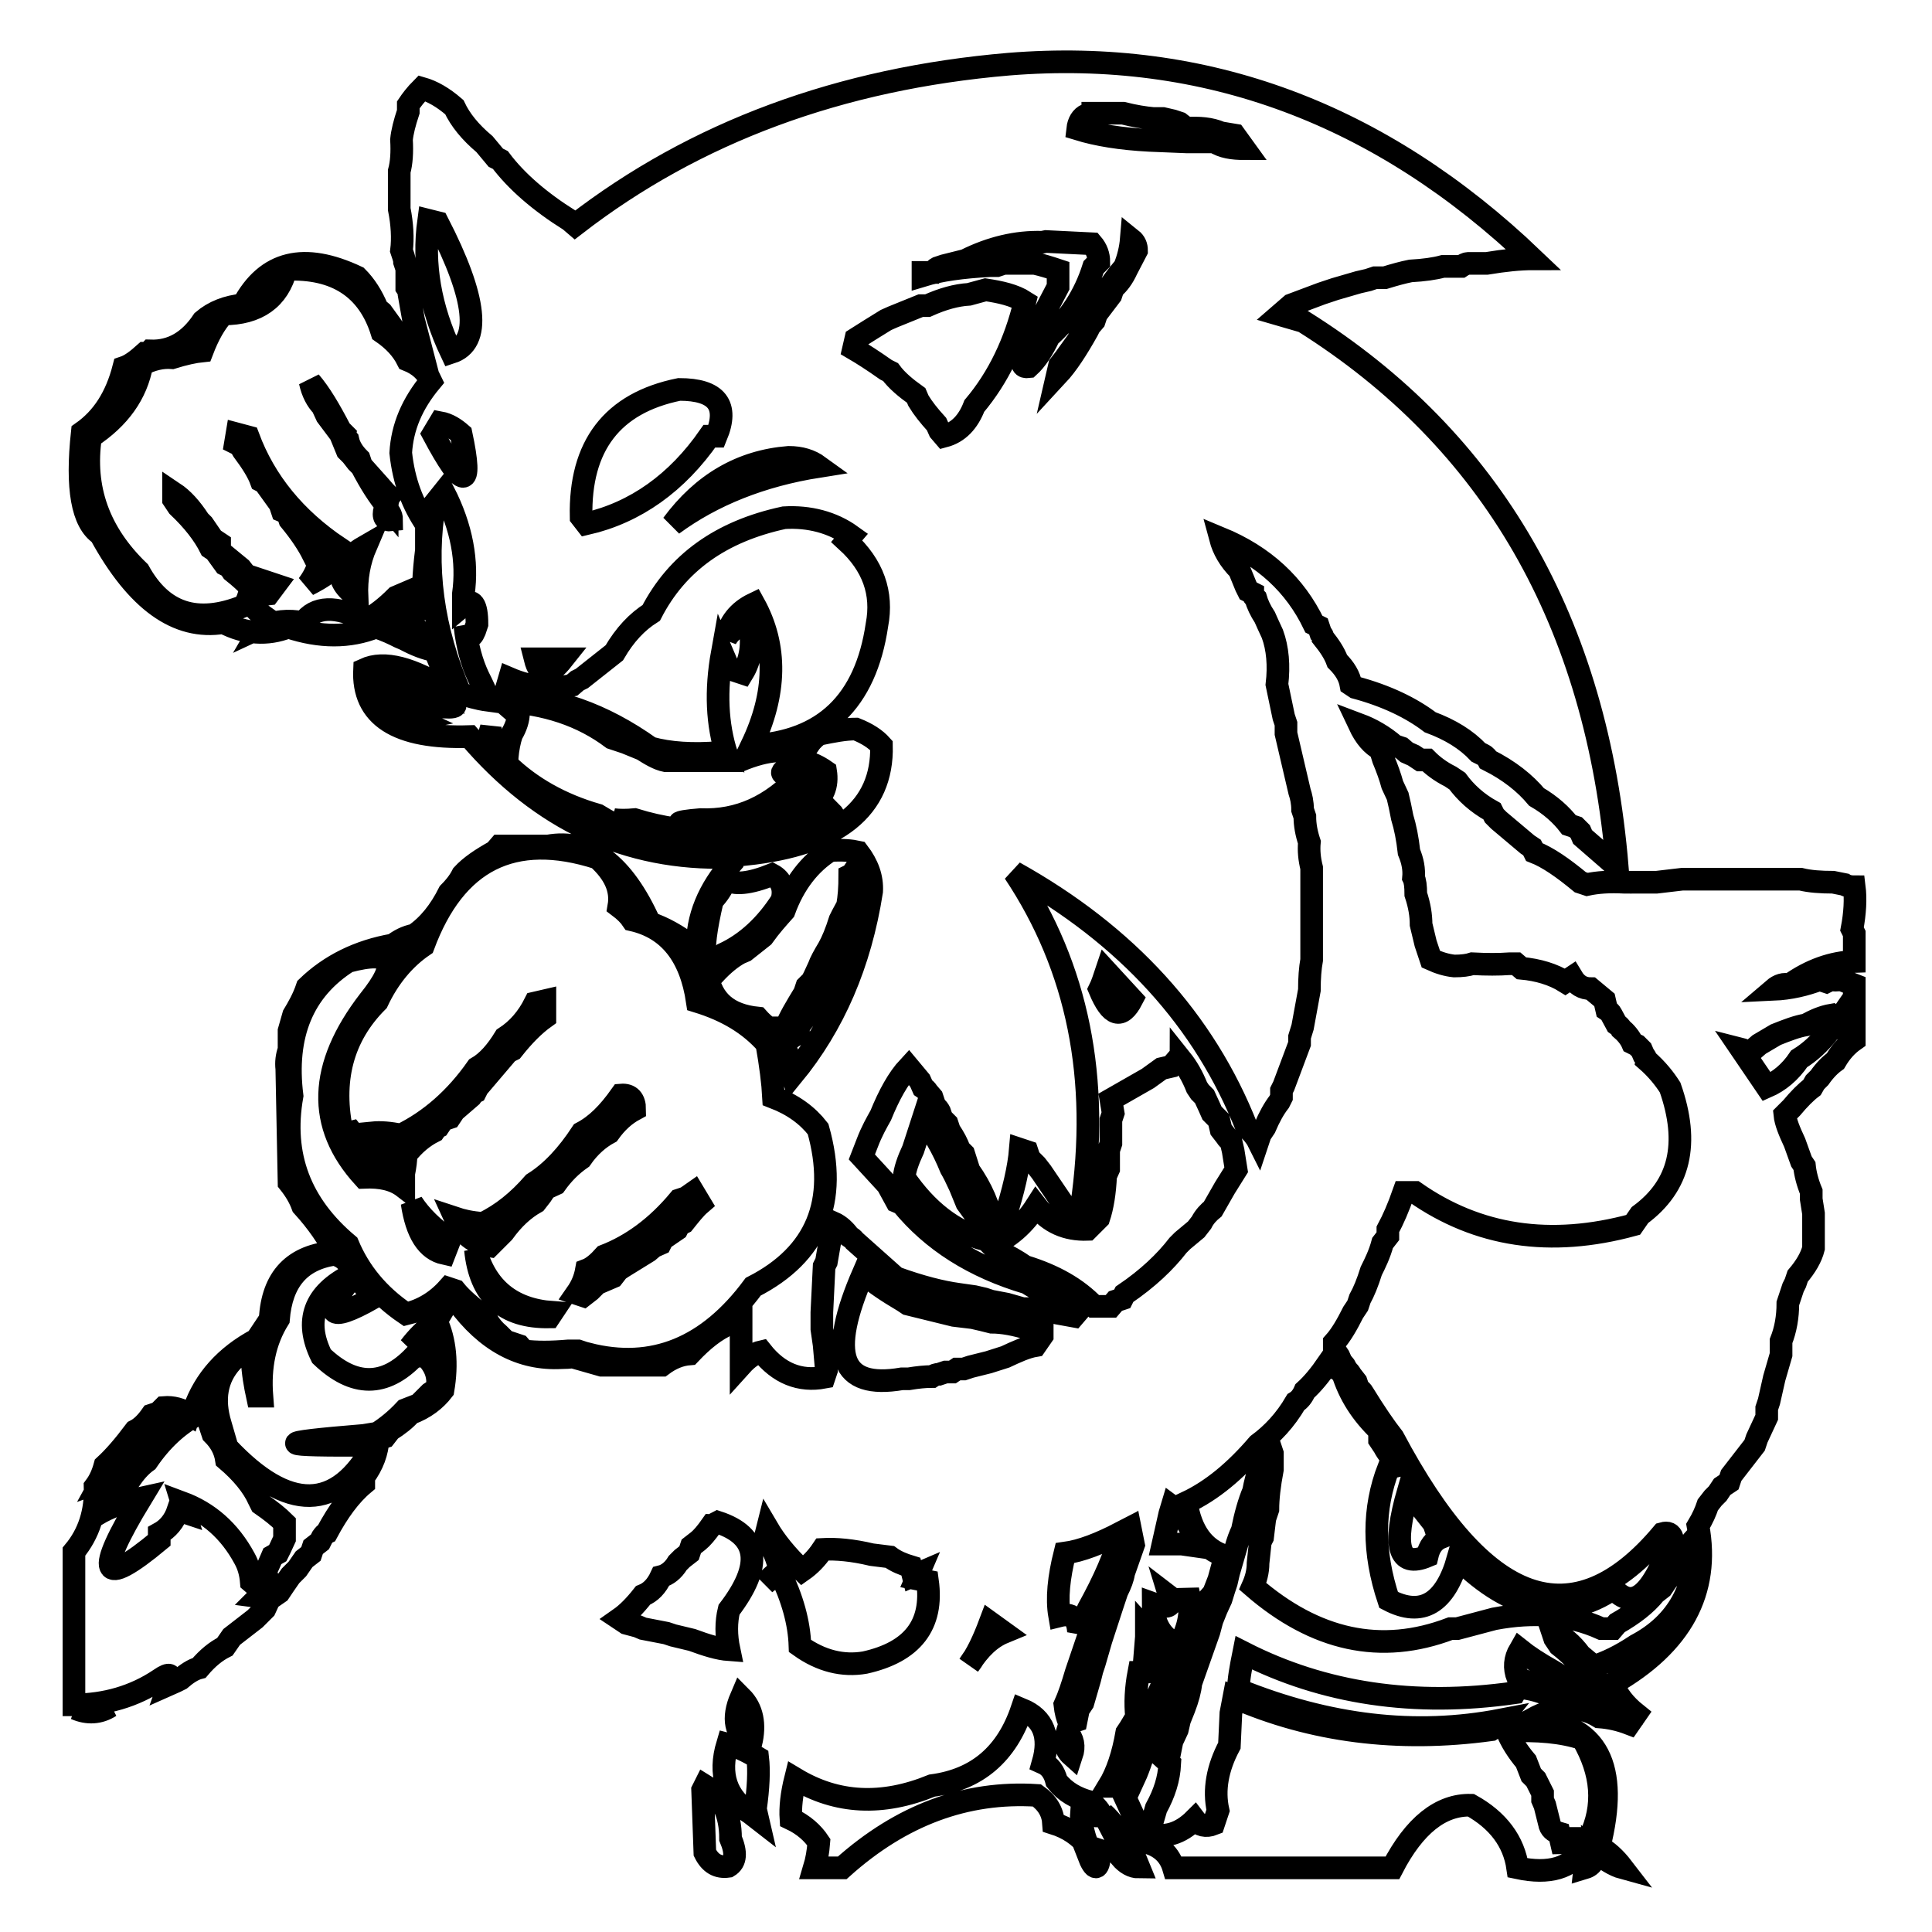 <?xml version="1.0" encoding="utf-8"?>
<!-- Svg Vector Icons : http://www.onlinewebfonts.com/icon -->
<!DOCTYPE svg PUBLIC "-//W3C//DTD SVG 1.1//EN" "http://www.w3.org/Graphics/SVG/1.1/DTD/svg11.dtd">
<svg version="1.1" xmlns="http://www.w3.org/2000/svg" xmlns:xlink="http://www.w3.org/1999/xlink" x="0px" y="0px" viewBox="0 0 256 256" enable-background="new 0 0 256 256" xml:space="preserve">
<g><g><path stroke-width="3" fill-opacity="0" stroke="#000000"  d="M76.2,29.8l-0.7-0.6c-4-2.5-7.1-5.2-9.2-8l-0.6-0.3l-1.5-1.8c-1.9-1.6-3.2-3.2-4-4.9c-1.5-1.3-2.9-2.1-4.3-2.5c-0.8,0.8-1.4,1.6-1.8,2.2v0.9c-0.5,1.5-0.8,2.7-0.9,3.7c0.1,1.7,0,3.1-0.3,4.2v5c0.4,2,0.5,3.9,0.3,5.5c0.2,0.6,0.4,1.1,0.4,1.5l0.3,0.9v2.5c0.2,0.3,0.3,0.6,0.3,0.9l0.6,3.4l1.3,5l-0.9-0.3l-0.7-1.3l-0.9-0.3L52.8,45l-0.3-0.9l-0.6-0.9l-1.3-1.8L50,40.9c-0.7-1.7-1.6-3.1-2.7-4.2c-7-3.3-12-2.1-15.1,3.7c-2.1,0.2-3.9,0.9-5.3,2.1c-1.8,2.7-4.1,4.1-7,4c-0.2,0.2-0.5,0.3-0.7,0.3c-1,0.9-1.9,1.6-2.8,1.9c-1,3.9-2.8,6.7-5.5,8.6c-0.8,7.4,0,11.9,2.4,13.5c4.8,8.8,10.2,12.7,16.3,11.7c2.9,1.5,5.8,1.7,8.6,0.6c4.2,1.4,8.1,1.4,11.6,0c1.3,0.4,2.3,0.9,3.1,1.3l0.7,0.3c1.5,0.8,2.8,1.3,4,1.5c0.9,2,1.5,3.8,1.8,5.3c-4.8-3-8.5-4-11.1-2.8c-0.3,6.2,4.3,9.2,13.9,8.9c9.5,11.1,20.9,16.4,34.4,16c0.2,0.2,0.4,0.5,0.4,0.7c-3.1,3.5-4.7,7.3-4.6,11.4l-0.7-0.3c-2-1.5-3.8-2.5-5.6-3.1c-3.5-7.8-8-11.2-13.5-10.2h-6.4l-0.6,0.7c-1.8,1-3.3,2-4.3,3.1c-0.5,1-1.2,1.8-1.8,2.4c-1.2,2.4-2.7,4.3-4.6,5.6c-1.1,0.2-2,0.7-2.8,1.3c-4.6,0.8-8.4,2.7-11.4,5.6c-0.5,1.5-1.2,2.7-1.8,3.7l-0.6,2.1v2.5c-0.3,0.8-0.4,1.7-0.3,2.5l0.3,15.1c0.8,1,1.4,2,1.8,3.1c2,2.2,3.4,4.3,4.3,6.1c-5.5,0.4-8.3,3.4-8.6,8.9l-1.8,2.7c-4.1,2.2-6.9,5.3-8.3,9.3c-0.3,0.1-0.5,0.3-0.6,0.6c-1.1-0.7-2.2-1-3.4-0.9l-0.7,0.7l-0.9,0.3c-0.7,1-1.4,1.7-2.2,2.1c-1.5,2-2.8,3.5-4,4.6c-0.3,1.1-0.7,2-1.3,2.8c0.1,3.3-0.8,6.2-2.8,8.6v20.3c4.1,0,8-1.1,11.4-3.4c1.3-0.9,1.7-0.7,1.2,0.7l0.9-0.4l0.6-0.3c0.8-0.7,1.7-1.3,2.5-1.5c1.1-1.3,2.2-2.2,3.4-2.8l0.9-1.3l3.1-2.4l1.3-1.3l0.6-1.3l1.3-0.9l0.6-0.9l0.9-1.3l0.9-0.9l0.9-1.3l0.9-0.7l0.3-0.9l0.9-0.7l0.3-0.6c0.2-0.3,0.4-0.5,0.6-0.6c1.5-2.8,3.1-5,4.9-6.5v-0.9c1.2-1.6,1.8-3.3,1.9-5l0.9-0.3l0.7-0.9c1.1-0.7,2-1.4,2.7-2.2c1.9-0.7,3.3-1.8,4.3-3.1c0.6-3.5,0.3-6.6-0.9-9.2c0.7-1,1.2-1.9,1.5-2.8l1.3,0.3c3.8,5.2,8.4,7.7,13.8,7.4c1.1,0,2.1-0.1,3.1-0.6l-0.9-0.3h-1.3c-2.3,0.2-4.2,0.2-5.9,0l-0.6-0.7l-1.8-0.6l-0.9-0.9c-0.6-0.5-1.2-1.2-1.5-1.8c-0.3-0.2-0.5-0.4-0.6-0.6c-1.6-1.3-2.9-2.4-3.7-3.4l-0.9-0.3c-1.6,1.8-3.5,2.9-5.6,3.4c-3.7-2.5-6.2-5.6-7.7-9.2c-6.3-5.3-8.8-11.8-7.4-19.7c-1-8,1.4-14,7.4-17.8c6-1.6,6.9,0.1,2.8,5.2c-6.7,8.7-7,16.5-0.7,23.4c2.3-0.1,4,0.3,5.3,1.3v-1.8c0.2-1,0.3-1.8,0.3-2.5c1.1-1.4,2.3-2.4,3.7-3.1c0.2-0.3,0.4-0.5,0.6-0.6l0.6-0.9l0.9-0.3l0.6-0.9l2.2-1.9c0.2-0.3,0.4-0.5,0.6-0.6l0.3-0.6l4-4.7l0.6-0.3c1.5-1.9,2.9-3.3,4.3-4.3v-2.2l-1.3,0.3c-1,2-2.3,3.5-4,4.6c-1.1,1.8-2.3,3.2-3.7,4c-2.8,4-6.2,7-10.1,8.9c-1.4-0.3-2.7-0.4-3.7-0.3c0.8,1.1,2,1.6,3.4,1.5l-0.3,1.5c-2.6-0.3-4.5-1.3-5.9-3.1l-1.2,0.3c-1.6-7.1,0-13,4.6-17.6c1.5-3.2,3.6-5.7,6.1-7.4c4.2-11.3,11.9-15.2,23.1-11.6c2.2,2,3.2,4.1,2.8,6.4c0.8,0.6,1.4,1.2,1.8,1.8c4.8,1.1,7.7,4.7,8.6,10.8c3.9,1.2,6.9,3,9.2,5.6c0.5,2.8,0.8,5.2,0.9,7.1c2.6,1,4.5,2.4,5.9,4.2c2.7,9.6-0.2,16.6-8.6,20.9c-6,8.1-13.3,11.1-21.9,8.9l-0.3,0.9l2.1,0.6h8c1.2-0.9,2.4-1.4,3.7-1.5c1.7-1.8,3.4-3.2,5.3-4l1.5-1.2v6.7c0.9-1,1.8-1.6,2.7-1.8c2.3,2.9,5.1,4,8.3,3.4l0.3-0.9l-0.3-3.4l-0.3-2.1v-2.2l0.3-6.1l0.3-0.6l0.9-5.2c0.9,0.4,1.6,1.1,2.1,1.8c0.3,0.2,0.6,0.4,0.7,0.6l5.5,4.9c3.3,1.2,6.1,1.9,8.3,2.2l2.1,0.3l1.3,0.3l0.9,0.3l2.1,0.4l2.1,0.6h2.2l2.4,0.6l2.2,0.4l0.6-0.7l-0.9-0.6c-0.3-0.2-0.6-0.4-0.7-0.7l-0.6-0.3c-1.9-0.6-3.4-1.3-4.6-2.1c-7.1-2.1-12.6-5.6-16.6-10.5l-0.7-0.3l-1.2-2.2l-3.4-3.7l0.7-1.8c0.6-1.6,1.3-2.8,1.8-3.7c1.1-2.7,2.3-4.9,3.7-6.4l1.5,1.8l0.4,0.9c0.3,0.2,0.5,0.4,0.6,0.6l0.6,0.7l0.4,1.2c0.3,0.2,0.5,0.5,0.6,0.7l0.3,0.9l0.7,0.7l0.3,0.9c0.6,0.9,1.1,1.8,1.3,2.5l0.6,0.6l0.7,2.2c1.7,2.4,2.7,4.8,3.1,7.1h1.2l0.4-0.7c1.2-3.7,1.9-6.8,2.1-9.2l0.9,0.3l0.3,0.9l0.9,0.9l0.7,0.9l4,5.9l1.3-1.3c2.5-17-0.5-31.7-8.9-44.3c14.9,8.3,25.2,19.6,30.8,33.8c0.6,0.5,1.2,1.2,1.5,1.8l0.3-0.9l0.6-0.9c0.6-1.4,1.2-2.5,1.9-3.4l0.3-0.6v-0.9l0.3-0.6l2.1-5.6v-0.9l0.4-1.3l0.9-4.9c0-1.6,0.1-2.9,0.3-4V115c-0.3-1.2-0.4-2.3-0.3-3.4c-0.4-1.2-0.6-2.3-0.6-3.4l-0.3-0.9c0-1-0.2-1.8-0.4-2.4l-1.8-7.7v-1.3l-0.3-0.9l-0.9-4.3c0.3-2.5,0.1-4.8-0.6-6.7l-0.6-1.3l-0.4-0.9c-0.6-0.9-1-1.8-1.2-2.5c-0.2-0.2-0.4-0.4-0.4-0.7l-0.6-0.3l-0.3-0.6l-0.9-2.2c-1.3-1.3-2.1-2.7-2.5-4.2c5.8,2.4,9.9,6.2,12.4,11.4l0.6,0.3l0.3,0.9c0.2,0.2,0.3,0.4,0.3,0.6c0.8,1,1.5,2,1.9,3.1c1,1,1.6,2,1.8,3.1l0.6,0.4c4.1,1.1,7.4,2.7,9.9,4.6c2.7,1,4.8,2.3,6.4,4l0.6,0.3c0.4,0.2,0.6,0.5,0.7,0.7c2.8,1.4,4.9,3.1,6.4,4.9c1.9,1.1,3.3,2.4,4.3,3.7l0.9,0.3l0.6,0.6l0.3,0.7l4.6,4c-2.7-32.5-16.6-56.6-41.6-72.3l-3.1-0.9l1.5-1.3l4-1.5l0.9-0.3l0.9-0.3l3.1-0.9l1.3-0.3l0.9-0.3h1.3c1.3-0.4,2.4-0.7,3.4-0.9c1.8-0.1,3.2-0.3,4.3-0.6h2.4c0.3-0.2,0.7-0.4,0.9-0.4h2.5c2.4-0.4,4.4-0.6,6.1-0.6C182.9,15,159.7,6.4,133.7,8.5C111.3,10.4,92.1,17.5,76.2,29.8L76.2,29.8z M144.8,15h4c1.6,0.4,2.9,0.6,4,0.7h1.3l1.3,0.3l0.9,0.3l0.9,0.7c1.7-0.1,3.2,0,4.6,0.6l1.8,0.3l1.3,1.8c-1.6,0-2.9-0.2-4-0.9h-3.7l-4.9-0.2c-3.8-0.2-6.9-0.7-9.5-1.5c0.1-0.9,0.5-1.6,1.2-1.9H144.8L144.8,15z M58,29.5c5.2,10.1,5.8,15.9,1.8,17.2C57,40.8,56,35,56.8,29.2L58,29.5z M150.6,33.2l-1.3,2.5c-0.5,1.1-1.1,1.9-1.8,2.5l-0.3,0.9l-1.9,2.5l-0.3,0.9l-0.6,0.7l-0.3,0.6c-1.4,2.5-2.7,4.5-4,5.9l0.3-1.3l0.7-0.9l1.8-2.5l0.3-0.9c0.7-1,1.3-1.9,1.5-2.5l0.6-0.7c1.2-2.3,2.5-4.1,3.7-5.5c0.5-1.2,0.8-2.5,0.9-3.7C150.4,32.1,150.6,32.6,150.6,33.2L150.6,33.2z M138.6,32l6.1,0.3c0.6,0.7,0.9,1.5,0.9,2.4l-0.7,0.7c-1.2,3.8-3.2,6.8-5.9,9.2c-0.8,1.7-1.7,3.1-2.7,4c-0.8,0.1-1-0.3-0.7-1.3l0.3-1.3c0.7-0.8,1.3-1.7,1.5-2.5l0.4-0.9l2.4-4.6v-2.2c-1.2-0.4-2.2-0.7-3.1-0.9H133l-0.9,0.3h-0.9c-3.7,0.2-6.6,0.6-8.9,1.3v-0.4h1.3c0.2-0.3,0.4-0.5,0.6-0.6l0.9-0.3l2.8-0.7c3.4-1.7,6.8-2.5,10.2-2.4L138.6,32z M50.6,44c1.6,1.1,2.7,2.3,3.4,3.7c1.5,0.6,2.5,1.5,3.1,2.8c-2.5,3-3.8,6.1-4,9.5c0.4,3.8,1.6,6.9,3.4,9.5v3.4c-0.4,3.2-0.5,5.7-0.3,7.7c-0.7,0.3-1.3,0.3-1.9,0c-0.5,0.6-1.1,1.2-1.8,1.5c1.2-0.2,2.1,0.2,2.8,1.3c-1.9,0-3.5-0.5-4.9-1.5l0.6-0.4l0.6-0.3c1.3-1,2.4-1.7,3.4-2.1l-0.4-0.9l-2.1,0.9c-1.4,1.4-2.7,2.4-4,3.1c-4-2-6.8-1.9-8.3,0.3c-2-0.4-3.9-0.2-5.6,0.6l0.7-1.2c-2.7-1.9-2.6-2.9,0.3-3.2l0.9-1.2l-2.1-0.7l-1.8-0.6l-0.7-0.9L29.1,73V72l-0.9-0.6l-1.3-1.9L26.4,69c-1.1-1.7-2.2-2.9-3.4-3.7v0.9l0.6,0.9c2,1.9,3.4,3.7,4.3,5.5l0.6,0.4l1.3,1.8l0.6,0.3l0.4,0.6c1,0.8,1.8,1.5,2.4,2.2c-0.2,1.1-0.5,1.9-0.9,2.4c-6.2,2.5-10.8,1-13.9-4.6c-5.3-5.1-7.4-11-6.4-17.8c3.8-2.5,6.1-5.7,6.8-9.6c1.4-0.7,2.7-1,4-0.9c1.6-0.5,3-0.8,4-0.9c0.8-2.1,1.7-3.7,2.8-4.9c4.5,0,7.3-2,8.3-5.9C44.5,35.4,48.8,38.2,50.6,44L50.6,44z M135.8,40c-1.3,5.4-3.5,10-6.7,13.8c-0.8,2.1-2.1,3.5-4,4l-0.6-0.7l-0.4-0.9c-1-1.1-1.8-2.1-2.4-3.1l-0.3-0.7c-1.4-1-2.6-2-3.4-3.1l-0.6-0.3c-1.7-1.2-3.1-2.1-4.3-2.8l0.3-1.3l1.9-1.2l2.1-1.3l0.9-0.4l3.7-1.5h0.9c2-0.9,3.8-1.4,5.5-1.5l2.2-0.6C132.6,38.7,134.4,39.1,135.8,40L135.8,40z M42.7,53.8l0.6,1.3l1.8,2.4l0.9,2.2l0.6,0.6l0.7,0.9l0.6,0.6c1.2,2.3,2.3,4,3.4,5.3c0-0.5,0.1-1,0.3-1.3l-0.6-0.6l-0.6-0.7l-2.5-2.8l-0.3-0.9c-0.8-0.8-1.3-1.6-1.5-2.5c-0.2-0.2-0.3-0.4-0.3-0.6l-0.7-0.7c-1.4-2.7-2.7-4.9-4-6.4C41.4,52,42,53.1,42.7,53.8L42.7,53.8z M94.9,57.8H94c-4.3,6.2-9.8,10.1-16.3,11.6l-0.7-0.9c-0.2-9.4,4.1-15.1,13-16.9C95,51.6,96.6,53.7,94.9,57.8z M61.1,57.5c1.6,7.5,0.3,7.5-3.7,0l0.9-1.5C59.4,56.2,60.3,56.8,61.1,57.5z M31.2,58.7l0.6,0.3l0.4,0.7c1.2,1.6,2,2.9,2.4,4c0.4,0.2,0.6,0.4,0.7,0.6l1.8,2.5l0.3,0.9l0.7,0.3l0.3,0.9c1.4,1.7,2.4,3.2,3.1,4.6c1.3-0.1,2.4-0.5,3.4-0.9c-5.8-3.9-9.8-8.8-12-14.7l-1.5-0.4L31.2,58.7L31.2,58.7z M108.5,61.8c-7.6,1.2-14.1,3.8-19.4,7.7c4-5.4,9.1-8.4,15.4-8.9C106.1,60.6,107.4,61,108.5,61.8L108.5,61.8z M61.4,78.7v1.5c1.2-1,1.8-0.1,1.8,2.5l-0.3,0.9c-0.5,1.2-0.9,0.9-1.3-0.7c0.3,2.7,0.9,4.9,1.8,6.8c0.6,1.2,1.1,2.2,1.3,3.1c-1.5-0.2-2.7-0.6-3.7-0.9c-3.7-8.5-4.8-16.9-3.4-25.2l1.2-1.5C61.2,69.9,62,74.4,61.4,78.7L61.4,78.7z M51.9,68.9c0-0.7-0.4-1.3-0.9-1.5C50.7,68.5,51,69,51.9,68.9z M112.8,71l-0.6,0.7c3.5,3.2,4.8,6.9,4,11.1c-1.5,10.2-7.1,15.5-16.6,16c3.3-6.9,3.4-13.2,0.3-18.8c-2.1,1-3.3,2.6-3.7,4.6c0.7-1.2,1.8-1.8,3.1-1.8c0.5,2.4,0.2,4.6-0.9,6.4l-1.8-0.6l-0.9-2.1c-0.9,5-0.7,9.5,0.6,13.5l-0.9-0.3c-3.6,0.3-6.7,0.1-9.2-0.6c-6.3-4.5-12.8-6.8-19.4-6.8l0.7-2.4c2.8,1.2,5.6,1.5,8.3,0.9l0.7-0.6l0.6-0.3l4.3-3.4c1.4-2.4,3-4.1,4.9-5.3c3.4-6.6,9.2-10.8,17.6-12.6C107.2,68.4,110.3,69.2,112.8,71L112.8,71z M47.3,79.1c-0.1-2.5,0.3-4.7,1.2-6.8C44.5,74.6,44.1,76.8,47.3,79.1z M40.8,77.5c3.7-1.9,4.2-2.9,1.5-3.1C42,75.7,41.4,76.7,40.8,77.5z M74.6,87.3c-1.9,2.4-3.1,2.4-3.7,0H74.6z M51.9,89.5c10.7,4,11.2,5.2,1.5,3.4c-1.1-0.9-1.8-1.9-2.2-2.8L51.9,89.5z M55.2,95.3c-2,0.4-3.3-0.3-3.7-2.1C52.9,94.1,54.1,94.8,55.2,95.3z M81.1,97.8l0.9,0.3l0.9,0.3l2.2,0.9c1.1,0.7,2.1,1.3,3.1,1.5H98c1.9-0.8,3.5-1.2,4.9-1.3c1.7-0.6,3.1-0.9,4.3-0.9c0.4-0.6,0.9-1,1.3-1.3c1.9-0.4,3.5-0.7,4.9-0.7c1.5,0.6,2.6,1.3,3.4,2.2c0.2,8.3-5.8,13.1-17.9,14.4l-0.7-0.9c-7.3,0.4-13.7-1-19-4.3c-4.9-1.4-8.9-3.7-12-6.7v-0.9c0.1-1.2,0.3-2.2,0.6-3.1c0.6-1,0.9-2,0.9-2.8l-0.7-0.3l-1.5-1.3C72.3,93.2,77.1,94.8,81.1,97.8L81.1,97.8z M182.9,99.3l0.4,1.3c0.5,1.2,0.9,2.3,1.2,3.4l0.7,1.5l0.3,1.3l0.3,1.5c0.4,1.3,0.7,2.8,0.9,4.6c0.5,1.2,0.7,2.3,0.6,3.4c0.2,0.4,0.3,1.1,0.3,2.2c0.5,1.5,0.7,2.8,0.7,4l0.6,2.5l0.7,2.1c1.1,0.5,2.1,0.8,3.1,0.9c1,0,1.8-0.1,2.4-0.3c1.9,0.1,3.5,0.1,4.9,0h0.9l0.7,0.6c2.2,0.2,4.2,0.8,5.8,1.8l0.9-0.6c0.6,1,1.4,1.5,2.5,1.5l1.8,1.5l0.3,1.3c0.3,0.2,0.5,0.4,0.6,0.6l0.7,1.3c0.3,0.2,0.5,0.4,0.6,0.6c0.6,0.5,1.2,1.2,1.5,1.9l0.6,0.3l0.6,0.6l0.3,0.7c0.2,0.2,0.3,0.4,0.3,0.6c1.5,1.3,2.5,2.6,3.2,3.7c2.6,7.4,1.3,13-4,16.9l-0.9,1.3c-11,3-20.6,1.5-28.9-4.3h-1.5c-0.7,2-1.4,3.6-2.1,4.9v0.9l-0.7,0.9c-0.4,1.5-1,2.7-1.5,3.7c-0.5,1.6-1,2.8-1.5,3.7l-0.3,0.9l-0.6,0.9c-0.8,1.6-1.6,3-2.5,4v0.9l0.6,0.9l0.4,0.9c0.3,0.2,0.5,0.5,0.6,0.9c0.3,0.2,0.5,0.5,0.6,0.7l0.7,0.9l0.3,0.9c0.3,0.2,0.5,0.4,0.6,0.6c1.6,2.6,2.9,4.5,4,5.9c12,22.6,23.9,26.8,35.7,12.7c0.7-0.2,1.1,0,1.3,0.6c-2.6,7.5-5.2,9.7-7.8,6.7c-6.5,4.4-13.4,3.1-20.6-4c-1.7,6-4.8,7.8-9.2,5.5c-2.1-6.3-2.1-12.1,0-17.5l1.3-0.3c-0.8-0.9-1.5-1.7-1.9-2.5l-0.6-0.9v-1.2c-2.4-2.3-4-4.8-4.9-7.7l-1.9-1.3c-1.1,1.6-2.1,2.8-3.1,3.7c-0.3,0.7-0.7,1.2-1.2,1.5c-1.4,2.4-3.1,4.2-5,5.6c-3,3.5-6.1,6.1-9.5,7.7c0.6,3.8,2.3,6.2,5.2,7.1l-0.3,0.9l-0.6,2.2l-0.7,1.8L160,212l-0.6,0.7c-0.5,2.2-1.1,4-1.8,5.5l-0.4,0.9c-0.3,1.3-0.7,2.3-1.2,3.1l-1.9,5.3c-0.3,1.3-0.5,2.4-0.6,3.4l1.5,1.3l0.3-1.5l0.7-1.5l0.3-1.3l0.6-1.5c0.5-1.3,0.8-2.4,0.9-3.4l2.4-6.8l0.4-1.5l0.6-1.5l0.6-1.3l0.4-1.3l0.3-0.9l0.3-1.3l0.9-3.1c0.3-1.1,0.6-1.9,0.9-2.5c0.4-2,0.9-3.8,1.5-5.2c0.4-2.2,1.1-4.2,2.2-5.9l0.3,0.9v2.1c-0.4,2.1-0.6,3.9-0.6,5.3l-0.4,1.2l-0.3,2.5l-0.3,0.6l-0.3,2.8c0,1.2-0.3,2.2-0.7,3.1c8.3,7.2,17,9.1,26.2,5.6h0.9l4.9-1.3c5.3-1,10-0.6,14.2,1.3h1.5l0.6-0.7c2.1-1.2,3.8-2.5,5-4l0.9-0.7l0.6-0.9l0.6-0.7c1.1-2.2,2.2-3.9,3.4-5.2c0.1,6.7-2.5,11.5-8,14.4c-2.1,1.4-4,2.3-5.6,2.8l-1.8-1.5c-1.1-1.5-2.3-2.5-3.7-3.1l0.3,0.9l0.6,0.9c1.4,1.1,2.4,2.1,3.1,3.2c2.2,1.5,3.9,3.1,4.9,4.9l-2.4-0.7l-0.7-0.6l-1.2-0.6c-1.1-0.6-1.9-1.1-2.5-1.5l-2.1-1.3c-1.8-1-3.3-2-4.3-2.8c-0.7,1.2-0.8,2.4-0.3,3.7l0.9,0.4c2.3,0.8,4.2,1.6,5.6,2.4h-1.3c-1.8-0.9-3.5-1.4-5.2-1.5l-0.4,0.7c-13.3,1.9-25.3,0.1-35.9-5.3c-0.4,2-0.7,3.6-0.7,4.9c11.9,4.8,23.4,6.2,34.8,4c-0.4,0.5-0.8,1-1.3,1.3c-12.4,1.7-23.8,0.2-34.1-4.3l-0.4,2.1l-0.2,4.3c-1.6,3-2.1,5.9-1.5,8.6l-0.6,1.8c-1,0.4-1.9,0.2-2.5-0.6c-1.9,1.9-4,2.5-6.1,1.8l0.3-0.9l0.7-2.4c1.1-2,1.7-3.9,1.8-5.9l-3.1-2.8c-0.5,2.1-1.2,3.9-1.8,5.2c-0.4-4.1,0.6-7.6,3.1-10.4V225l0.3-0.6c0.9-1.9,1.5-3.5,1.8-5l-0.6-0.3l-2.8-3.1v0.9l-0.3,3.7c0.9,0,1.7,0.2,2.4,0.7c-1.1,0.2-2.1,0.3-3.1,0.3c-0.4,2.1-0.5,4.1-0.3,5.9l-0.9,1.5l-0.4,0.6c-0.5,2.9-1.3,5.3-2.4,7.1h1.5l3.4,7.4c2,0.5,3.2,1.7,3.7,3.4h29c2.9-5.6,6.4-8.4,10.4-8.3c3.6,2,5.7,4.8,6.2,8.3c4.2,0.9,7.1,0,8.6-2.5c0.3,0.8,0.4,1.6,0.3,2.5c1-0.3,1.4-1.1,1.3-2.2c1.3,1.1,2.6,1.9,3.7,2.2c-1-1.3-2-2.2-3.1-2.8c2.7-10.7-0.2-16.3-8.9-16.9c3.3-1.8,6.3-1.9,8.9-0.3c1.4,0.1,2.7,0.4,4,0.9l0.9-1.3c-1.5-1.2-2.5-2.5-3.1-4c9.1-5.2,12.9-12.2,11.3-20.9c0.6-1,1-1.9,1.3-2.8l0.7-0.9l0.6-0.6l0.6-0.9l0.9-0.6l0.3-0.9l3.1-4l0.3-0.9l1.3-2.8v-1.2l0.3-0.9l0.7-3.1l0.9-3.1v-1.8c0.6-1.5,0.9-3.2,0.9-5l0.7-2.1l0.3-0.6l0.3-0.9c1.1-1.3,1.8-2.5,2.1-3.7v-4.6l-0.3-1.9v-1c-0.5-1.2-0.8-2.4-0.9-3.4l-0.4-0.6l-0.9-2.5c-0.7-1.5-1.2-2.7-1.3-3.7l0.9-0.9c1-1.2,1.9-2.1,2.7-2.7l0.4-0.7l0.6-0.6c0.7-1,1.4-1.7,2.1-2.2c0.7-1.2,1.5-2.1,2.5-2.8v-7.3l-1.8-0.7c-0.5,0.1-0.9,0.1-1.3,0l-0.6,0.3l-0.9-0.3c-1.8,0.7-3.9,1.2-6.1,1.3c0.7-0.6,1.4-0.8,2.1-0.6c2.8-2,5.7-3,8.6-3.1v-3.7l-0.3-0.6c0.4-2.1,0.5-4,0.3-5.6c-0.5,0-1-0.1-1.3-0.3l-1.5-0.3c-1.6,0-3.1-0.1-4.3-0.4h-15.7l-3.4,0.4h-4.3c-1.9-0.1-3.5,0-4.9,0.3l-0.9-0.3c-2.3-1.9-4.3-3.3-6.1-4l-0.3-0.6l-0.6-0.4l-3.8-3.2l-0.6-0.6l-0.3-0.6c-2-1.1-3.5-2.5-4.6-4l-0.9-0.6c-1.4-0.7-2.4-1.5-3.1-2.2h-0.9l-0.9-0.6l-0.9-0.4l-0.7-0.6l-0.9-0.3c-1.5-1.3-3.1-2.2-4.7-2.8C180.9,97.7,181.8,98.7,182.9,99.3L182.9,99.3z M66.3,97.8c-1,0.2-2,0.1-2.8-0.3L66.3,97.8z M106,102.7c-3.8,4.1-8.1,6.1-13.2,5.9c-3.6,0.3-3.7,0.6-0.3,0.9c6.1,0,11.3-2.1,15.7-6.4c-0.6,1.5-0.8,2.7-0.7,3.7c1.6-1.2,2.2-2.7,1.9-4.6c-1-0.7-1.9-1.1-2.8-1.3C102.9,102.2,102.7,102.8,106,102.7L106,102.7z M110,108.3c-1.5-0.1-2.7-0.1-3.7,0c-7.7,2.4-15.1,2.5-22.2,0.3c-1.1,0.1-2,0.1-2.8,0c10.2,4.2,19.9,4.2,28.9,0c0.3-0.3,0.3-0.6,0-0.9L110,108.3z M113.7,112.9c1.3,1.7,1.9,3.4,1.8,5.2c-1.5,9.6-5,17.7-10.5,24.4l-1.3-4c0.8-0.8,1.5-1.3,2.1-1.5V136l2.2-2.8l0.9-1.2v-0.9l1.3-1.8l2.5-5.6c0.3-1.3,0.8-2.3,1.5-3.1c0-1.2,0.1-2.2,0.3-3.1c0.4-1.3,0-2-1.3-2.1c-0.2,0.3-0.4,0.5-0.6,0.6c0,1.6-0.1,2.9-0.3,4l-0.7,1.3l-0.3,0.6c-0.5,1.6-1,2.8-1.5,3.7c-0.6,1-1.1,1.9-1.3,2.5l-0.6,1.3l-0.3,0.6l-0.7,0.7l-0.3,0.9c-1.1,1.8-2,3.3-2.5,4.6h-0.9l0.3,0.9c-1.3-0.5-2.3-1.3-3.1-2.2c-3.9-0.4-6.1-2.3-6.7-5.8h0.9c1.2-1.3,2.3-2.2,3.4-2.8l0.7-0.3l2.4-1.9c1-1.4,2-2.5,2.8-3.4c1.3-3.6,3.4-6.3,6.1-8C111.7,112.6,112.8,112.7,113.7,112.9L113.7,112.9z M103.6,119.3c-2.1,3.3-4.7,5.7-7.7,7.1c-2.7,2.9-3.3,0.6-1.5-7.1c0.8-0.8,1.4-1.8,1.8-2.8c1,0.8,3.1,0.6,6.1-0.6C103.6,116.6,104,117.8,103.6,119.3L103.6,119.3z M145.7,131.1c1.5,3.6,2.9,4,4.3,1.3l-3.4-3.7C146.3,129.6,146,130.5,145.7,131.1z M244.5,135.1c-0.8,0.7-1.5,1.2-2.1,1.5c-1.3,1.7-2.7,2.9-4,3.7c-1.2,1.8-2.7,3-4.3,3.7l-3.4-5c0.4,0.1,0.7,0.4,0.9,0.7l1.5-1.3l2.2-1.3c1.5-0.6,2.8-1.1,4-1.3c1.1-0.6,2.2-1.1,3.4-1.3l0.9,0.7l0.9-1.3C244.9,134.4,244.9,134.7,244.5,135.1L244.5,135.1z M155.8,140.6l-0.6,0.7l-1.3,0.3l-1.8,1.3l-4.9,2.8l0.3,1.8l-0.3,0.9v3.1l-0.3,0.9v2.5l-0.4,0.9c-0.1,2.2-0.4,4.1-0.9,5.6l-1.5,1.5c-2.8,0.1-5.1-0.9-6.8-3.1c-1.6,2.5-3.6,4.2-5.9,5.2l0.7,0.7c1.5,0.7,2.7,1.4,3.7,2.1c3.9,1.2,6.9,2.9,9.2,5.3h2.2l0.6-0.7l0.9-0.3l0.3-0.6c3.1-2.1,5.4-4.3,7.1-6.5l0.6-0.6l1.8-1.5l0.7-0.9c0.4-0.8,1-1.4,1.5-1.8l1.2-2.1l0.4-0.7l1.5-2.4l-0.4-2.5l-0.3-1.3c-0.3-0.2-0.5-0.4-0.6-0.6l-0.7-0.9l-0.3-1.3l-0.9-0.9l-0.4-0.9l-0.6-1.3l-0.6-0.6l-0.4-0.6c-0.6-1.5-1.3-2.7-2.1-3.7C156.5,140.5,156.2,140.6,155.8,140.6L155.8,140.6z M77.1,150.1c-1.9,2.9-4,5.2-6.4,6.7c-2,2.3-4.2,4.1-6.7,5.3c-1.6-0.1-2.8-0.4-3.7-0.7c1,2.2,2.6,3.4,4.6,3.7l0.9-0.9l0.9-0.9c1.3-1.8,2.7-3.1,4.3-4l0.7-0.9l0.6-0.9l1.3-0.6c1-1.4,2.1-2.5,3.4-3.4c1.1-1.6,2.4-2.7,3.7-3.4c1-1.4,2.1-2.4,3.4-3.1c0-1.3-0.6-2-1.8-1.9C80.6,147.5,79,149.1,77.1,150.1L77.1,150.1z M121,152.3c-0.7,1.5-1.1,2.7-1.2,3.7c3,4.4,6.6,7.2,10.8,8.3l-0.3-1.3l-0.9-0.9v-0.9l-1.3-1.8l-0.9-2.2c-0.5-1.1-0.9-1.9-1.2-2.4c-1.1-2.7-2.4-4.9-3.7-6.5L121,152.3z M51.5,155.4c-2.7-0.3-4.5-1.6-5.2-4C48.7,152.6,50.4,153.9,51.5,155.4z M90.9,158.7L90,159c-3,3.6-6.3,6-9.9,7.4c-0.8,0.9-1.6,1.6-2.4,1.9c-0.2,1.1-0.6,2.1-1.3,3.1l0.9,0.3l0.9-0.7l0.9-0.9l2.1-0.9l0.7-0.9l0.6-0.4l3.4-2.1l0.7-0.6l0.9-0.4l0.3-0.6l1.9-1.3l0.3-0.6l0.6-0.3c0.8-1,1.5-1.9,2.2-2.5l-0.9-1.5L90.9,158.7z M58.9,166.1l0.7-1.8c-2.2-1.5-3.9-3.2-5-4.9C55.2,163.4,56.6,165.6,58.9,166.1z M72.8,174.5l0.4-0.6c-5.4-0.4-8.8-3.2-10.2-8.3C63.6,171.6,66.8,174.6,72.8,174.5L72.8,174.5z M46.6,168.9c-5,2.5-6.3,6.1-4,10.8c4.3,4.1,8.4,4.1,12.3,0h1.5c1.3,1.3,1.8,2.7,1.5,4.3l-0.9,0.6l-1.5,1.5l-1.8,0.7c-1.3,1.4-2.6,2.4-3.7,3.1l-1.8,0.3c-12.3,1-11.9,1.4,1.3,1.3c-4.8,8.8-11.3,8.9-19.4,0.3l-0.9-3.1c-1-3.3-0.5-6.1,1.5-8.3c1.2-1.3,2.1-1.4,2.7-0.4c0.1,2,0.4,3.6,0.7,5h0.6c-0.3-3.9,0.4-7.3,2.2-10.2c0.4-5,2.8-7.9,7.4-8.6C45.7,166.6,46.5,167.5,46.6,168.9L46.6,168.9z M49.4,172c-6,3.4-6.8,2.3-2.5-3.1C48,170,48.8,171,49.4,172z M119.5,182.7h0.9c1.2-0.2,2.2-0.3,3.1-0.3c0.3-0.2,0.6-0.3,0.9-0.3l0.9-0.3h0.9l0.6-0.4h0.9l0.9-0.3l2.4-0.6l2.2-0.7c1.5-0.7,2.8-1.3,4-1.5l0.9-1.3v-0.6l-0.9-0.3h-0.8c-1.9-0.6-3.6-0.9-5-0.9l-1.2-0.3l-1.3-0.3l-2.5-0.3l-6.1-1.5l-0.6-0.4c-2.2-1.3-4-2.5-5.3-3.7C109.7,179.5,111.3,184.1,119.5,182.7L119.5,182.7z M57.7,180c-0.6-2.3-1.8-2.8-3.4-1.5c1-1.3,2-2.3,3.1-3.1C57.8,176.9,57.9,178.4,57.7,180z M27.6,187.3v0.9l0.6,1.8c1,1,1.6,2.1,1.8,3.4c2,1.7,3.5,3.5,4.3,5.3l0.3,0.6c1.3,0.9,2.3,1.7,3.1,2.5v2.1l-0.6,1.3l-0.3,0.6l-0.7,0.4c-0.7,1.7-1.4,3-2.1,4l-0.7-0.6c-0.1-1.2-0.4-2.2-0.9-3.1c-2-3.7-4.8-6.1-8.3-7.4l0.4,1.3l-0.9-0.3c-0.5,1.5-1.4,2.5-2.5,3.1v0.9c-7.8,6.5-8.6,4.6-2.4-5.6c-2.3,0.5-4.2,1.2-5.9,2.2c1-2.4,2.5-4.1,4.6-4.9c0.7-1,1.4-1.7,2.1-2.2c1.9-2.8,4.1-4.8,6.5-6.1H27.6L27.6,187.3z M21.1,188.9c-1.7,3.8-4.3,6.2-7.7,7.4c1.8-3.3,4.1-5.9,6.8-7.7L21.1,188.9z M189.1,206.2c0.3-1.3,0.9-2.1,1.9-2.5l-0.7-0.9l-0.3-0.9l-3.4-4.3C184.5,204.9,185.3,207.8,189.1,206.2L189.1,206.2z M155,200.6l-0.9,4h2.5l2.1,0.3c-0.8-2.5-1.9-4.2-3.4-5.3L155,200.6z M94.3,202.1c-0.7,1-1.3,1.7-1.8,2.1l-0.9,0.7l-0.3,0.9l-0.9,0.7l-0.6,0.6c-0.6,1-1.4,1.6-2.2,1.8c-0.6,1.3-1.4,2.1-2.4,2.5c-1.1,1.4-2.1,2.4-3.1,3.1l0.9,0.6l1.5,0.4l0.7,0.3l3.1,0.6l0.9,0.3l2.5,0.6c1.9,0.7,3.5,1.2,4.9,1.3c-0.4-1.9-0.4-3.7,0-5.3c4.5-5.9,4-9.8-1.5-11.6C94.7,201.9,94.5,202.1,94.3,202.1L94.3,202.1z M101.4,203.7c1,1.4,1.6,2.8,1.9,4.3c-0.8,0.7-1.5,1.3-1.9,1.8l1.9-1.5c1.7,3.5,2.6,6.7,2.7,9.8c2.8,2,5.7,2.7,8.6,2.2c6.3-1.4,9.1-5,8.3-10.8l-1.5-0.3l0.3-0.7l-0.7,0.3l-0.3-1.2c-1-0.3-2-0.7-2.8-1.3l-2.4-0.3c-2.5-0.6-4.7-0.8-6.5-0.7c-0.8,1.2-1.7,2.1-2.7,2.8c-2.1-2-3.6-3.9-4.6-5.6L101.4,203.7z M141.1,205.8c-0.8,3.2-1.1,6-0.7,8.3c1.6-0.4,2.4,0.3,2.5,2.1l0.9-2.1l0.4-0.9c2.1-3.8,3.6-7.2,4.3-10.1C145.8,204.5,143.3,205.5,141.1,205.8L141.1,205.8z M149.1,204v0.9l-0.6,0.3v0.9c-0.6,1.1-1,2.2-1.3,3.4c-0.6,1.2-1,2.3-1.3,3.4c-0.5,1-0.8,1.8-0.9,2.5l-0.6,0.9l-1.8,5.3c-0.5,1.7-1,3.2-1.5,4.3c0.1,0.9,0.3,1.7,0.6,2.4l0.9-0.3l0.3-1.5l0.6-0.9l0.9-3.1l0.3-1.2l0.3-0.9l0.9-3.1l1.5-4.6l0.3-0.9l0.3-0.9c0.5-1,0.8-1.8,0.9-2.5l1.3-3.7l-0.3-1.5L149.1,204z M34.3,211.6l1.5-1.5C36.2,211.3,35.7,211.8,34.3,211.6z M155,211.6c0.4,1.3-0.3,1.6-2.2,0.9c0,2.7,1.2,4.6,3.4,5.5c1.4-2.3,1.8-4.8,1.2-7.3C157.1,212.3,156.3,212.6,155,211.6L155,211.6z M128.4,220.6c1.4-2.2,2.9-3.6,4.6-4.3l-1.8-1.3C130.3,217.4,129.4,219.3,128.4,220.6L128.4,220.6z M99.5,231c0.6-2.5,0.2-4.6-1.3-6.1C97,227.7,97.4,229.8,99.5,231z M10,226.4c1.6,0.7,3.2,0.6,4.6-0.3C13,226.7,11.5,226.8,10,226.4z M123.5,236.6c-6.6,2.7-12.6,2.4-18.1-0.9c-0.5,2-0.7,3.8-0.6,5.3c1.7,0.8,2.9,1.9,3.7,3.1c-0.1,1.3-0.3,2.4-0.6,3.4h3.7c7.8-7,16.4-10.2,25.8-9.6c1.4,1,2.1,2.2,2.2,3.7c1.9,0.6,3.4,1.6,4.6,3.1c-0.7-1.7-1-3.3-0.9-4.6c2.9,1,3.3,0.6,1.3-1.3c-2-0.5-3.5-1.4-4.6-2.8c-0.3-1.2-0.9-2-1.8-2.4c1-3.5,0.1-5.9-2.8-7.1C133.4,232.4,129.5,235.8,123.5,236.6L123.5,236.6z M209.7,230.4c2.6,4.5,3,8.9,0.9,13.2h-2.2c-0.5,0.3-1.1,0.6-1.5,0.6l-0.3-1.3c-0.7-0.2-1.2-0.6-1.3-1.3l-0.6-2.4l-0.3-0.7v-0.9l-0.9-1.8l-0.6-0.6l-0.7-1.8c-1.1-1.3-2-2.7-2.5-4C203.7,229.2,207,229.5,209.7,230.4L209.7,230.4z M142,232.6c0.4-1.2,0.2-2.2-0.6-3.1C141,230.8,141.1,231.8,142,232.6z M99.5,240.3l0.9,0.7l-0.3-1.3c0.4-2.8,0.5-5.1,0.3-6.8c-1.5-0.9-2.8-1.5-4-1.8C95.2,235.1,96.2,238.2,99.5,240.3L99.5,240.3z M93.1,237.2l0.3,8.3c0.7,1.4,1.7,2,3.1,1.8c1-0.6,1.1-1.8,0.3-3.7c0-3.2-1.1-5.6-3.4-7L93.1,237.2z M147.6,243c0.7,1,1.2,1.8,1.5,2.5c0.2,0.6,0,0.8-0.6,0.6c0.7,0.8,1.5,1.3,2.4,1.3l-0.9-2.2l-0.7-0.6c-0.9-1.8-2-3.3-3.1-4.3L147.6,243z M145.7,245.8h-1.5C145,247.9,145.6,247.9,145.7,245.8z"/></g></g>
</svg>